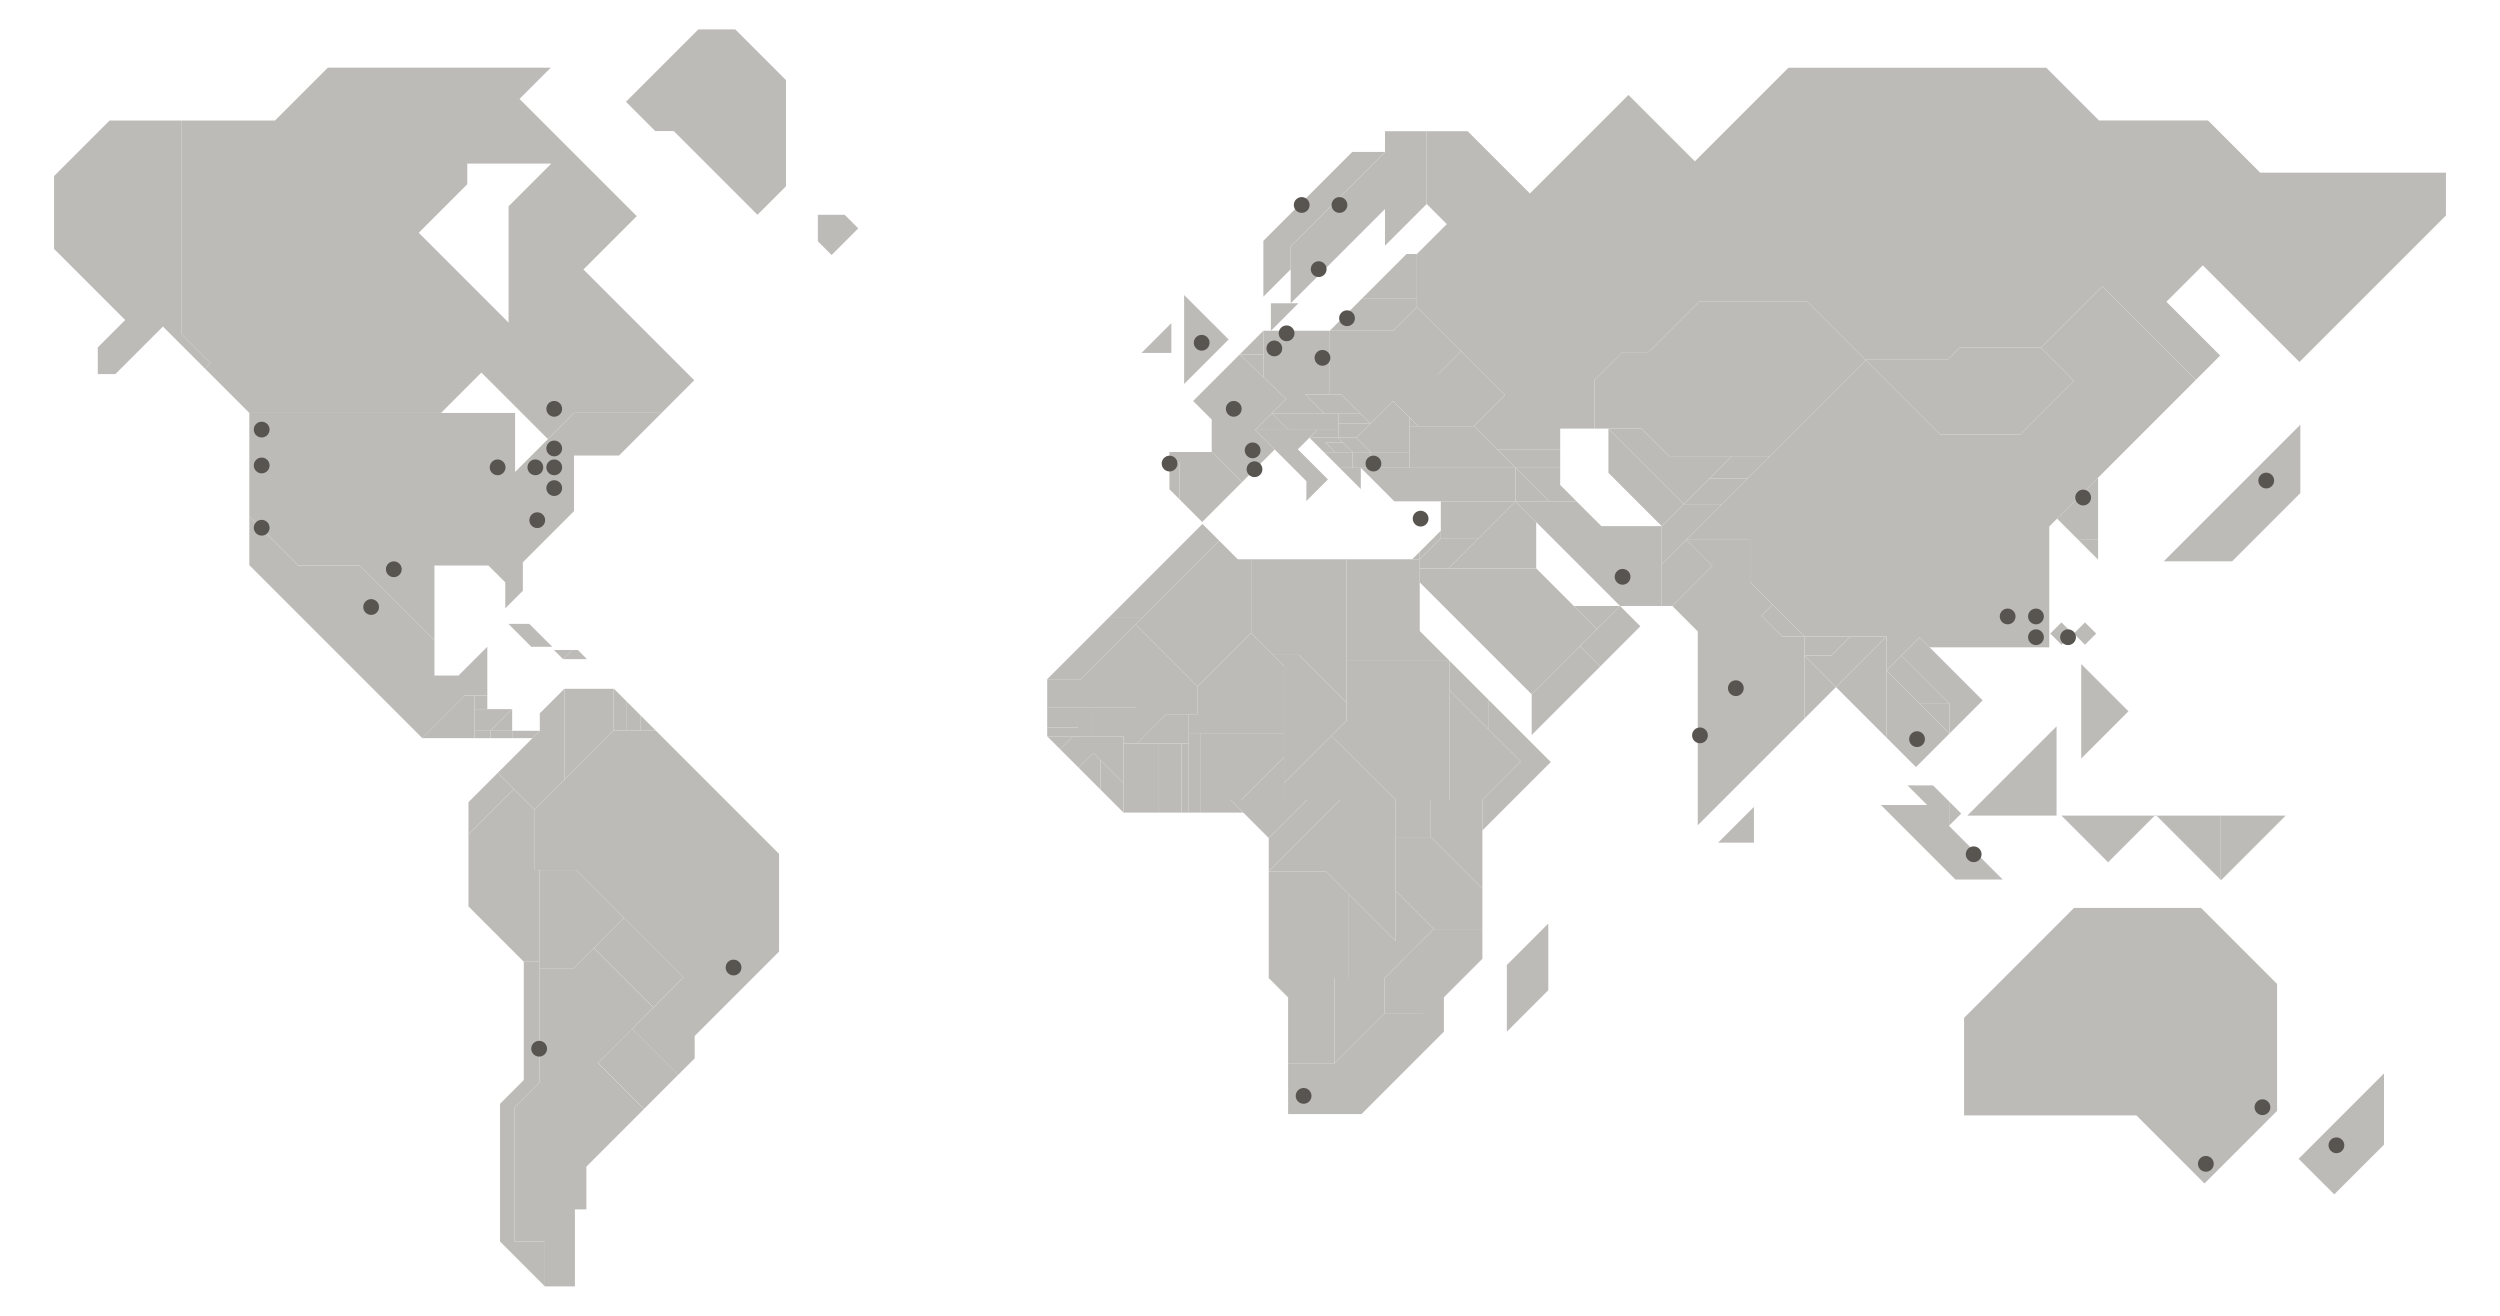 <?xml version="1.0" encoding="UTF-8"?>
<svg id="Layer_2" data-name="Layer 2" xmlns="http://www.w3.org/2000/svg" viewBox="0 0 1900 1000">
  <defs>
    <style>
      .cls-1 {
        fill: #585450;
      }

      .cls-2 {
        fill: #bdbbb7;
      }
    </style>
  </defs>
  <g>
    <polygon class="cls-2" points="486.62 555.08 486.62 543.5 476.41 533.29 476.41 555.08 486.62 555.08"/>
    <polygon class="cls-2" points="498.2 555.08 486.62 543.5 486.62 555.08 498.2 555.08"/>
    <polygon class="cls-2" points="83.26 91.61 41.07 133.8 41.07 189.14 95.13 243.21 74.31 264.03 74.31 284.28 87.72 284.28 123.83 248.17 155.8 280.15 160 275.96 138.11 254.07 138.11 91.61 83.26 91.61"/>
    <rect class="cls-2" x="466.55" y="787.54" width="36.76" height="49.52" transform="translate(-432.39 580.97) rotate(-45.01)"/>
    <polygon class="cls-2" points="466.59 523.47 466.23 523.47 466.23 555.08 476.41 555.08 476.41 533.29 466.59 523.47"/>
    <polygon class="cls-2" points="404.66 561 410.26 555.4 389.24 555.4 389.24 561 404.66 561"/>
    <polygon class="cls-2" points="428.9 523.47 428.9 592.41 466.23 555.08 466.23 523.47 428.9 523.47"/>
    <polygon class="cls-2" points="410.26 542.1 410.26 555.39 404.66 561 378.22 587.44 390.5 599.72 406.01 615.22 406.05 615.26 428.9 592.41 428.9 523.47 410.26 542.1"/>
    <polygon class="cls-2" points="498.2 555.08 486.62 555.08 476.41 555.08 466.23 555.08 428.9 592.41 406.05 615.26 406.01 615.31 406.01 661.27 410.11 661.27 438.01 661.27 474.29 697.55 519.5 742.76 496.57 765.69 480.4 781.87 515.41 816.88 527.97 804.34 527.97 787.32 592.09 723.19 592.09 648.97 498.2 555.08"/>
    <polygon class="cls-2" points="530.72 22.36 475.71 77.36 497.96 99.61 512.06 99.61 575.68 163.23 597.38 141.52 597.38 60.9 558.85 22.36 530.72 22.36"/>
    <polygon class="cls-2" points="378.22 587.44 356.03 609.63 356.03 634.18 390.5 599.72 378.22 587.44"/>
    <polygon class="cls-2" points="389.16 538.92 389.24 538.92 389.24 538.84 389.16 538.92"/>
    <rect class="cls-2" x="469.22" y="699.62" width="32.43" height="63.94" transform="translate(-375.13 557.53) rotate(-45)"/>
    <polygon class="cls-2" points="406.01 661.27 406.01 615.31 406.01 615.22 390.5 599.72 356.03 634.18 356.03 688.87 398.09 730.93 410.11 730.93 410.11 661.27 406.01 661.27"/>
    <polygon class="cls-2" points="438.01 661.27 410.11 661.27 410.11 730.93 410.11 736.29 435.54 736.29 451.36 720.48 474.29 697.55 438.01 661.27"/>
    <polygon class="cls-2" points="406.01 615.31 406.05 615.26 406.01 615.22 406.01 615.31"/>
    <polygon class="cls-2" points="420.97 494 427.88 500.92 428.08 500.92 434.99 494 420.97 494"/>
    <polygon class="cls-2" points="402.27 474.12 386.33 474.12 403.77 491.55 419.71 491.55 402.27 474.12"/>
    <path class="cls-2" d="M386.52,156.83v88.36l-68.27-68.28,36.88-36.88v-15.71h63.9l-32.51,32.5h0ZM443.41,204.8l40.53-40.53-89.1-89.09,23.74-23.74h-169.42l-40.17,40.17h-70.89v162.46l21.89,21.89-4.19,4.19,33.66,33.66h145.73l30.67-30.67,50.58,50.58,19.91-19.91h66.49l24.78-24.79-84.22-84.22h.01Z"/>
    <polygon class="cls-2" points="427.88 500.92 427.98 501.02 428.08 500.92 427.88 500.92"/>
    <polygon class="cls-2" points="641.96 163.26 621.57 163.26 621.57 183.36 632.02 193.81 652.27 173.56 641.96 163.26"/>
    <polygon class="cls-2" points="434.99 494 428.08 500.92 446.08 500.92 439.17 494 434.99 494"/>
    <rect class="cls-2" x="372.73" y="555.39" width="16.51" height="5.6"/>
    <polygon class="cls-2" points="372.73 555.39 389.24 555.39 389.24 538.92 389.16 538.92 372.73 555.35 372.73 555.39"/>
    <polygon class="cls-2" points="372.68 555.39 360.65 555.39 360.65 561 372.73 561 372.73 555.39 372.68 555.39"/>
    <polygon class="cls-2" points="372.68 555.39 372.73 555.39 372.73 555.35 372.68 555.39"/>
    <polygon class="cls-2" points="353.39 528.56 320.95 561 320.96 561 360.65 561 360.65 555.39 360.65 538.92 360.65 528.56 353.39 528.56"/>
    <polygon class="cls-2" points="370.37 538.92 360.65 538.92 360.65 555.39 372.68 555.39 372.73 555.35 389.16 538.92 370.37 538.92"/>
    <polygon class="cls-2" points="436.36 313.81 416.45 333.72 391.47 358.7 391.47 313.81 335.2 313.81 189.47 313.81 189.47 392.55 226.71 429.79 273.28 429.79 330.19 486.69 330.19 429.79 371.21 429.79 384 442.57 384 462.35 397.38 448.96 397.38 427.31 436.25 388.44 436.25 346.18 470.49 346.18 502.85 313.81 436.36 313.81"/>
    <polygon class="cls-2" points="348.47 513.38 330.19 513.38 330.19 486.69 273.28 429.79 226.71 429.79 189.47 392.55 189.47 429.51 320.95 561 353.39 528.56 360.65 528.56 370.37 528.56 370.37 491.48 348.47 513.38"/>
    <rect class="cls-2" x="360.65" y="528.56" width="9.72" height="10.36"/>
    <polygon class="cls-2" points="398.09 730.93 398.09 820.82 380.02 838.9 380.02 943.54 414.11 977.64 414.15 977.64 414.15 943.54 391.09 943.54 391.09 841.75 410.11 822.73 410.11 736.29 410.11 730.93 398.09 730.93"/>
    <polygon class="cls-2" points="435.54 736.29 410.11 736.29 410.11 822.72 391.09 841.75 391.09 943.54 414.15 943.54 414.15 977.64 436.93 977.64 436.93 919.14 445.66 919.14 445.66 886.64 489.42 842.87 454.4 807.86 480.4 781.87 496.57 765.69 451.36 720.48 435.54 736.29"/>
    <polygon class="cls-2" points="1222.26 325.76 1222.39 325.89 1222.39 325.76 1222.26 325.76"/>
    <polygon class="cls-2" points="1638.91 619.86 1687.8 668.76 1687.8 619.86 1638.91 619.86"/>
    <polygon class="cls-2" points="1687.8 668.76 1688.02 668.97 1737.13 619.86 1687.8 619.86 1687.8 668.76"/>
    <polygon class="cls-2" points="1563 619.86 1563 552.01 1495.15 619.86 1563 619.86"/>
    <polygon class="cls-2" points="1581.73 576.49 1617.64 540.58 1581.73 504.68 1581.73 576.49"/>
    <polygon class="cls-2" points="1748.26 374.73 1748.26 322.76 1644.43 426.6 1696.4 426.6 1748.26 374.73"/>
    <polygon class="cls-2" points="1774.04 907.74 1811.84 869.95 1811.84 815.79 1746.96 880.67 1774.04 907.74"/>
    <polygon class="cls-2" points="1576.24 690.01 1492.7 773.55 1492.7 847.72 1623.67 847.72 1675.4 899.45 1730.58 844.27 1730.58 747.83 1672.76 690.01 1576.24 690.01"/>
    <polygon class="cls-2" points="899.93 224.19 899.93 291.84 933.76 258.02 899.93 224.19"/>
    <polygon class="cls-2" points="1481.35 627.77 1481.35 627.48 1481.35 609.14 1469.11 596.9 1449.71 596.9 1464.61 611.81 1429.48 611.81 1486.11 668.45 1522.03 668.45 1481.35 627.77"/>
    <polygon class="cls-2" points="1490.52 618.31 1481.35 609.14 1481.35 627.48 1490.52 618.31"/>
    <polygon class="cls-2" points="1145.21 784.07 1176.7 752.57 1176.7 701.89 1145.21 733.4 1145.21 784.07"/>
    <polygon class="cls-2" points="890.24 245.53 867.56 268.22 890.24 268.22 890.24 245.53"/>
    <polygon class="cls-2" points="1332.98 640.45 1332.98 613.23 1305.75 640.45 1332.98 640.45"/>
    <polygon class="cls-2" points="1602.17 655.32 1637.64 619.86 1566.7 619.86 1602.17 655.32"/>
    <polygon class="cls-2" points="1637.64 619.86 1638.91 619.86 1638.28 619.23 1637.64 619.86"/>
    <polygon class="cls-2" points="1033.57 314.08 1017.16 314.08 1017.16 321.97 1041.46 321.97 1033.57 314.08"/>
    <polygon class="cls-2" points="950.86 425.03 950.86 481.08 967.5 497.73 987.18 497.73 1023.37 533.93 1023.37 502.3 1023.37 425.03 950.86 425.03"/>
    <polygon class="cls-2" points="1030.78 332.65 1017.16 332.65 1017.16 332.81 1020.59 336.24 1027.97 343.62 1028.01 343.66 1041.79 343.66 1030.78 332.65"/>
    <polygon class="cls-2" points="1027.97 343.66 1028.01 343.66 1027.97 343.62 1027.97 343.66"/>
    <polygon class="cls-2" points="1020.59 336.24 1007.36 336.24 1014.78 343.66 1027.97 343.66 1027.97 343.61 1020.59 336.24"/>
    <polygon class="cls-2" points="1073.31 425.03 1079.01 425.03 1079.01 419.33 1073.31 425.03"/>
    <polygon class="cls-2" points="1151.72 355.57 1151.89 355.57 1151.72 355.41 1151.72 355.57"/>
    <polygon class="cls-2" points="1017.01 332.65 1017.16 332.81 1017.16 332.65 1017.01 332.65"/>
    <polygon class="cls-2" points="1077.82 323.89 1071.18 317.25 1071.18 323.89 1077.82 323.89"/>
    <polygon class="cls-2" points="1041.46 321.97 1017.16 321.97 1017.16 326.77 1017.16 332.65 1030.79 332.65 1041.46 321.97"/>
    <polygon class="cls-2" points="1001.06 326.77 995.17 332.65 1017.01 332.65 1017.16 332.65 1017.16 326.77 1001.06 326.77"/>
    <polygon class="cls-2" points="966.64 314.08 953.96 326.77 979.33 326.77 966.64 314.08"/>
    <polygon class="cls-2" points="1020.59 336.24 1017.16 332.81 1017.01 332.65 995.17 332.65 1006.18 343.66 1014.78 343.66 1007.36 336.24 1020.59 336.24"/>
    <polygon class="cls-2" points="1009.24 364.38 986.34 341.49 995.17 332.65 1001.06 326.77 979.33 326.77 953.96 326.77 968.78 341.58 992.84 365.64 992.84 380.78 1009.24 364.38"/>
    <polygon class="cls-2" points="1028.01 343.66 1027.97 343.66 1027.97 355.57 1034.23 355.57 1041.79 355.57 1041.79 343.66 1041.79 343.66 1028.01 343.66"/>
    <polygon class="cls-2" points="1014.78 343.66 1006.18 343.66 1018.09 355.57 1027.97 355.57 1027.97 343.66 1014.78 343.66"/>
    <polygon class="cls-2" points="1027.97 355.57 1018.09 355.57 1034.23 371.71 1034.23 355.57 1027.97 355.57"/>
    <polygon class="cls-2" points="1058.69 304.75 1041.46 321.97 1030.78 332.65 1041.79 343.66 1071.18 343.66 1071.18 323.89 1071.18 317.25 1058.69 304.75"/>
    <polygon class="cls-2" points="1041.79 343.66 1041.79 343.66 1041.79 355.57 1071.18 355.57 1071.18 343.66 1041.79 343.66"/>
    <polygon class="cls-2" points="1019.23 299.74 1010.65 299.74 991.89 299.74 1006.24 314.08 1017.16 314.08 1033.57 314.08 1019.23 299.74"/>
    <polygon class="cls-2" points="1010.65 251.34 1010.65 299.74 1019.23 299.74 1033.57 314.08 1041.46 321.97 1058.69 304.75 1058.69 285 1058.69 251.34 1010.65 251.34"/>
    <polygon class="cls-2" points="1006.24 314.08 966.64 314.08 979.33 326.77 1001.06 326.77 1017.16 326.77 1017.16 321.97 1017.16 314.08 1006.24 314.08"/>
    <polygon class="cls-2" points="1071.18 355.57 1041.79 355.57 1034.23 355.57 1059.68 381.03 1095.03 381.03 1151.72 381.03 1151.72 381.03 1151.72 355.57 1071.18 355.57"/>
    <polygon class="cls-2" points="1089.55 706.07 1089.66 706.07 1089.6 706.01 1089.55 706.07"/>
    <polygon class="cls-2" points="1126.56 608.01 1126.58 608.01 1126.58 607.99 1126.56 608.01"/>
    <polygon class="cls-2" points="1131.5 554.45 1101.75 524.7 1101.75 608 1126.56 608 1126.58 607.99 1155.8 578.75 1131.5 554.45"/>
    <polygon class="cls-2" points="1025.16 743.3 1014.25 743.3 1014.25 808.07 1052.32 770 1052.32 743.3 1025.16 743.3"/>
    <polygon class="cls-2" points="1023.37 502.3 1023.37 533.93 1023.37 547.67 1011.87 559.18 1060.7 608.01 1087.39 608.01 1101.75 608.01 1101.75 524.7 1101.75 502.3 1023.37 502.3"/>
    <polygon class="cls-2" points="1371.31 498.23 1371.38 498.3 1371.38 498.23 1371.31 498.23"/>
    <polygon class="cls-2" points="1417.67 273.41 1418.06 273.8 1418.46 273.41 1417.67 273.41"/>
    <polygon class="cls-2" points="1281.58 410.29 1281.67 410.29 1281.62 410.25 1281.58 410.29"/>
    <polygon class="cls-2" points="1052.32 743.3 1052.32 770 1081.49 770 1081.49 714.13 1052.32 743.3"/>
    <polygon class="cls-2" points="1551.12 264.23 1551.12 264.22 1489.38 264.22 1480.2 273.41 1418.46 273.41 1418.06 273.8 1474.38 330.12 1535.48 330.12 1576.25 289.35 1551.12 264.23"/>
    <polygon class="cls-2" points="1354.43 483.77 1371.38 483.77 1371.38 483.73 1347.15 459.5 1338.66 467.99 1354.43 483.77"/>
    <polygon class="cls-2" points="1371.38 483.77 1371.42 483.77 1371.38 483.73 1371.38 483.77"/>
    <polygon class="cls-2" points="1371.42 483.77 1371.38 483.77 1371.38 498.23 1391.77 498.23 1406.22 483.77 1371.42 483.77"/>
    <polygon class="cls-2" points="1594.54 425.31 1594.54 409.81 1579.03 409.81 1594.54 425.31"/>
    <polygon class="cls-2" points="943.28 608.01 975.86 608.01 975.86 595.19 975.86 575.42 943.28 608.01"/>
    <polygon class="cls-2" points="987.18 497.73 967.5 497.73 975.86 506.08 975.86 557.16 975.86 575.42 975.86 595.19 1011.87 559.18 1023.37 547.67 1023.37 533.93 987.18 497.73"/>
    <polygon class="cls-2" points="1060.7 677.1 1060.7 715.22 1025.16 679.68 1025.16 743.3 1052.32 743.3 1081.49 714.13 1089.55 706.07 1089.6 706.01 1060.7 677.1"/>
    <rect class="cls-2" x="1060.7" y="608.01" width="26.69" height="28.18"/>
    <polygon class="cls-2" points="1011.87 559.18 975.86 595.19 975.86 608 993.15 608 1018.43 608 1060.7 608 1011.87 559.18"/>
    <polygon class="cls-2" points="967.5 497.73 950.86 481.09 910.25 521.7 910.25 521.71 910.25 542.79 903.45 542.79 903.45 557.16 912.11 557.16 975.86 557.16 975.86 506.08 967.5 497.73"/>
    <polygon class="cls-2" points="886.32 542.79 864 565.1 880.79 565.1 897.91 565.1 903.45 565.1 903.45 557.16 903.45 542.79 886.32 542.79"/>
    <polygon class="cls-2" points="863.15 474.62 863.35 474.81 863.35 474.42 863.15 474.62"/>
    <polygon class="cls-2" points="940.7 425.03 926.72 411.05 868.11 469.65 863.35 474.42 863.35 474.81 910.24 521.71 910.24 521.7 950.86 481.08 950.86 425.03 940.7 425.03"/>
    <polygon class="cls-2" points="863.35 474.81 863.35 537.86 829.9 537.86 829.9 559.6 853.84 559.6 853.84 565.1 864.01 565.1 886.32 542.79 903.45 542.79 910.24 542.79 910.24 521.71 863.35 474.81"/>
    <polygon class="cls-2" points="1459.11 534.92 1433.76 509.57 1433.76 560.61 1456.12 582.98 1481.65 557.46 1459.11 534.92"/>
    <polygon class="cls-2" points="993.15 608.01 964.24 636.92 964.24 662.2 1018.43 608.01 993.15 608.01"/>
    <polygon class="cls-2" points="1014.25 743.3 964.24 743.3 978.96 758.01 978.96 808.07 1014.25 808.07 1014.25 743.3"/>
    <polygon class="cls-2" points="1018.43 608.01 964.24 662.2 1007.68 662.2 1025.16 679.68 1060.7 715.22 1060.7 677.1 1060.7 636.18 1060.7 608.01 1018.43 608.01"/>
    <polygon class="cls-2" points="1052.32 770 1014.25 808.07 978.96 808.07 978.96 846.67 1034.77 846.67 1081.49 799.95 1081.49 770 1052.32 770"/>
    <polygon class="cls-2" points="1007.68 662.2 964.24 662.2 964.24 743.3 1014.25 743.3 1025.16 743.3 1025.16 679.68 1007.68 662.2"/>
    <polygon class="cls-2" points="1131.5 554.45 1131.5 532.05 1101.75 502.29 1101.75 524.7 1131.5 554.45"/>
    <polygon class="cls-2" points="1126.58 608.01 1126.56 608.01 1101.75 608.01 1087.39 608.01 1087.39 636.18 1126.62 675.41 1126.62 631.12 1126.58 608.01"/>
    <polyline class="cls-2" points="1155.8 578.76 1126.58 607.99 1126.58 608.01"/>
    <polygon class="cls-2" points="1087.39 636.18 1060.7 636.18 1060.7 677.1 1089.6 706.01 1089.66 706.07 1126.62 706.07 1126.62 675.42 1087.39 636.18"/>
    <polygon class="cls-2" points="1089.66 706.07 1089.55 706.07 1081.49 714.13 1081.49 770 1081.49 799.95 1097.37 784.07 1097.37 757.93 1126.62 728.67 1126.62 706.07 1089.66 706.07"/>
    <polygon class="cls-2" points="831 572.23 819.75 583.48 836.4 600.12 836.4 577.63 831 572.23"/>
    <polygon class="cls-2" points="836.4 577.63 836.4 600.12 853.84 617.57 853.84 595.08 836.4 577.63"/>
    <polygon class="cls-2" points="975.86 608.01 943.28 608.01 935.32 608.01 944.9 617.57 964.24 636.92 993.15 608.01 975.86 608.01"/>
    <polygon class="cls-2" points="1095.03 408.96 1095.03 409.01 1095.07 408.96 1095.03 408.96"/>
    <polygon class="cls-2" points="829.9 559.6 815.5 559.6 805.69 569.41 819.75 583.48 831 572.23 836.4 577.63 853.84 595.08 853.84 565.1 853.84 559.6 829.9 559.6"/>
    <polygon class="cls-2" points="903.45 557.16 903.45 565.1 903.45 617.57 912.11 617.57 912.11 557.16 903.45 557.16"/>
    <rect class="cls-2" x="880.79" y="565.1" width="17.11" height="52.47"/>
    <polygon class="cls-2" points="975.86 575.42 975.86 557.16 912.11 557.16 912.11 617.57 944.9 617.57 935.32 608 943.28 608 975.86 575.42"/>
    <rect class="cls-2" x="897.91" y="565.1" width="5.54" height="52.47"/>
    <polygon class="cls-2" points="1506.82 532.28 1466.5 491.96 1458.94 484.39 1445.03 498.3 1481.65 534.92 1481.65 557.45 1506.82 532.28"/>
    <polygon class="cls-2" points="1395.34 522.19 1433.76 560.61 1433.76 509.57 1433.76 483.77 1395.34 522.19"/>
    <polygon class="cls-2" points="1445.03 498.3 1433.76 509.57 1459.11 534.92 1481.65 534.92 1445.03 498.3"/>
    <polygon class="cls-2" points="1359.23 51.48 1288.08 122.62 1237.61 72.15 1162.74 147.03 1115.42 99.71 1084.28 99.71 1084.28 155.05 1099.55 170.32 1076.83 193.03 1076.83 208.98 1076.83 227.08 1076.83 233.19 1110.55 266.9 1143.84 300.2 1120.18 323.86 1120.2 323.89 1137.74 341.42 1185.74 341.42 1185.74 325.76 1203.74 325.76 1211.75 325.76 1211.75 288.9 1233.03 267.62 1252.88 267.62 1291.16 229.34 1373.6 229.34 1417.67 273.41 1418.46 273.41 1480.2 273.41 1489.38 264.22 1551.12 264.22 1597.77 217.58 1668.88 288.68 1687.34 270.22 1646.46 229.34 1674.14 201.65 1747.58 275.1 1858.93 163.75 1858.93 131.21 1717.74 131.21 1678.1 91.57 1595.25 91.57 1555.16 51.48 1359.23 51.48"/>
    <polygon class="cls-2" points="1406.23 483.77 1391.77 498.23 1371.38 498.23 1371.38 498.3 1395.3 522.23 1395.34 522.19 1433.76 483.77 1406.23 483.77"/>
    <polygon class="cls-2" points="1459.11 534.92 1481.65 557.46 1481.65 557.45 1481.65 534.92 1459.11 534.92"/>
    <polygon class="cls-2" points="1563.39 394.16 1579.03 409.81 1594.54 409.81 1594.54 363.02 1563.39 394.16"/>
    <polygon class="cls-2" points="1597.77 217.58 1551.12 264.22 1551.12 264.22 1576.25 289.35 1535.48 330.12 1474.38 330.12 1418.06 273.8 1345.2 346.67 1328.07 363.81 1308.74 383.13 1281.63 410.25 1281.67 410.29 1330.03 410.29 1330.03 442.37 1347.15 459.5 1371.38 483.73 1371.42 483.77 1406.23 483.77 1433.76 483.77 1433.76 509.57 1445.03 498.3 1458.94 484.39 1466.5 491.96 1557.46 491.96 1557.46 400.1 1562.95 394.6 1563.39 394.16 1606.04 351.52 1668.88 288.68 1597.77 217.58"/>
    <polygon class="cls-2" points="795.87 559.6 805.69 569.41 815.5 559.6 795.87 559.6"/>
    <polygon class="cls-2" points="1281.67 410.29 1281.58 410.29 1262.89 428.98 1262.89 460.56 1270.98 460.56 1301.46 430.08 1281.67 410.29"/>
    <polygon class="cls-2" points="1200.79 491.02 1164.1 527.71 1164.08 558.59 1216.22 506.45 1200.79 491.02"/>
    <polygon class="cls-2" points="1231.26 460.56 1213.69 478.12 1200.79 491.02 1216.22 506.45 1246.68 475.98 1231.26 460.56"/>
    <polygon class="cls-2" points="1196.13 460.56 1213.69 478.12 1231.26 460.56 1196.13 460.56"/>
    <polygon class="cls-2" points="1196.13 460.56 1167.53 431.96 1100.8 431.96 1079.01 431.96 1079.01 442.61 1164.1 527.71 1164.1 527.71 1200.79 491.02 1213.69 478.12 1196.13 460.56"/>
    <polygon class="cls-2" points="1079.01 479.55 1079.01 442.61 1079.01 431.95 1079.01 425.03 1073.31 425.03 1023.37 425.03 1023.37 502.3 1101.75 502.3 1079.01 479.55"/>
    <polygon class="cls-2" points="1217.02 399.87 1198.18 381.03 1177.35 381.03 1151.72 381.03 1167.52 396.83 1231.26 460.56 1262.89 460.56 1262.89 428.98 1262.89 399.87 1217.02 399.87"/>
    <polygon class="cls-2" points="1371.38 483.77 1354.42 483.77 1338.65 467.99 1347.15 459.5 1330.03 442.37 1330.03 410.29 1281.67 410.29 1301.45 430.08 1270.98 460.56 1290.29 479.87 1290.29 627.24 1371.38 546.15 1371.38 498.3 1371.31 498.23 1371.38 498.23 1371.38 483.77"/>
    <polygon class="cls-2" points="1371.38 498.3 1371.38 546.15 1391.47 526.06 1395.3 522.23 1371.38 498.3"/>
    <polygon class="cls-2" points="864 565.1 853.85 565.1 853.85 595.08 853.85 617.57 880.79 617.57 880.79 565.1 864 565.1"/>
    <polygon class="cls-2" points="1279.63 383.13 1308.74 383.13 1328.07 363.81 1298.95 363.81 1279.63 383.13"/>
    <polygon class="cls-2" points="1279.63 383.13 1262.89 399.87 1262.89 428.98 1281.58 410.29 1281.63 410.25 1308.74 383.13 1279.63 383.13"/>
    <polygon class="cls-2" points="1268.61 346.67 1247.7 325.76 1222.39 325.76 1222.39 325.89 1279.63 383.13 1298.95 363.81 1316.09 346.67 1268.61 346.67"/>
    <polygon class="cls-2" points="1222.39 325.89 1222.39 359.37 1262.89 399.87 1279.63 383.13 1222.39 325.89"/>
    <polygon class="cls-2" points="1137.74 341.42 1151.72 355.41 1151.89 355.57 1185.74 355.57 1185.74 341.42 1137.74 341.42"/>
    <polygon class="cls-2" points="1298.95 363.81 1328.07 363.81 1345.2 346.67 1316.09 346.67 1298.95 363.81"/>
    <polygon class="cls-2" points="1137.74 341.42 1120.2 323.89 1120.15 323.89 1077.82 323.89 1071.18 323.89 1071.18 343.66 1071.18 355.57 1151.72 355.57 1151.72 355.41 1137.74 341.42"/>
    <polygon class="cls-2" points="1417.67 273.41 1373.6 229.34 1291.16 229.34 1252.88 267.62 1233.03 267.62 1211.75 288.9 1211.75 325.76 1222.26 325.76 1222.39 325.76 1247.7 325.76 1268.61 346.67 1316.09 346.67 1345.2 346.67 1418.06 273.8 1417.67 273.41"/>
    <polygon class="cls-2" points="1185.74 368.58 1185.74 355.57 1151.89 355.57 1177.35 381.03 1198.18 381.03 1185.74 368.58"/>
    <polygon class="cls-2" points="1090.53 407.8 1090.53 413.5 1095.03 409.01 1095.03 408.96 1095.03 403.31 1090.53 407.8"/>
    <polygon class="cls-2" points="1090.53 407.8 1079.01 419.33 1079.01 425.03 1090.53 413.5 1090.53 407.8"/>
    <polygon class="cls-2" points="1120.15 323.89 1120.2 323.89 1120.18 323.86 1120.15 323.89"/>
    <polygon class="cls-2" points="1095.03 381.03 1095.03 399.87 1095.03 403.31 1095.03 408.96 1095.07 408.96 1123.79 408.96 1151.72 381.03 1095.03 381.03"/>
    <polygon class="cls-2" points="1095.07 408.96 1095.03 409.01 1090.53 413.5 1079.01 425.03 1079.01 431.95 1100.8 431.95 1123.79 408.96 1095.07 408.96"/>
    <polygon class="cls-2" points="1151.89 355.57 1151.72 355.57 1151.72 381.03 1151.72 381.03 1177.35 381.03 1151.89 355.57"/>
    <polygon class="cls-2" points="1151.72 381.03 1123.79 408.96 1100.8 431.96 1167.52 431.96 1167.52 396.83 1151.72 381.03"/>
    <polygon class="cls-2" points="1053.01 208.98 1034.91 227.08 1076.83 227.08 1076.83 208.98 1053.01 208.98"/>
    <polygon class="cls-2" points="966.64 314.08 977.59 303.13 960.2 286.58 942.12 269.41 906.76 304.76 920.9 318.9 920.9 343.51 943.87 366.49 968.78 341.58 953.96 326.77 966.64 314.08"/>
    <polygon class="cls-2" points="888.75 351.64 888.75 371.84 896.38 379.47 896.38 351.64 888.75 351.64"/>
    <polygon class="cls-2" points="960.2 269.41 942.12 269.41 960.2 286.58 960.2 269.41"/>
    <polygon class="cls-2" points="960.2 251.34 942.12 269.41 960.2 269.41 960.2 251.34"/>
    <polygon class="cls-2" points="920.9 343.51 888.75 343.51 888.75 351.64 896.38 351.64 896.38 379.47 913.64 396.72 943.87 366.49 920.9 343.51"/>
    <polygon class="cls-2" points="863.15 474.62 821.59 516.18 795.87 516.18 795.87 537.86 829.9 537.86 863.35 537.86 863.35 474.81 863.15 474.62"/>
    <rect class="cls-2" x="795.87" y="548.73" width="23.38" height="4.27"/>
    <polygon class="cls-2" points="842.4 469.65 795.87 516.18 821.59 516.18 863.15 474.62 863.35 474.42 868.12 469.65 842.4 469.65"/>
    <polygon class="cls-2" points="913.86 398.19 842.4 469.65 868.12 469.65 926.72 411.05 913.86 398.19"/>
    <polygon class="cls-2" points="795.87 537.86 795.87 548.74 819.26 548.74 819.26 553 795.87 553 795.87 559.6 815.5 559.6 829.9 559.6 829.9 537.86 795.87 537.86"/>
    <polygon class="cls-2" points="1034.91 227.08 1010.65 251.34 1058.69 251.34 1076.83 233.19 1076.83 227.08 1034.91 227.08"/>
    <polygon class="cls-2" points="1068.96 193.03 1053.01 208.98 1076.83 208.98 1076.83 193.03 1068.96 193.03"/>
    <polygon class="cls-2" points="1076.83 233.19 1058.68 251.34 1058.68 285 1092.45 285 1110.55 266.9 1076.83 233.19"/>
    <polygon class="cls-2" points="1110.55 266.9 1092.45 285 1058.68 285 1058.68 304.75 1071.18 317.25 1077.82 323.89 1120.15 323.89 1120.18 323.86 1143.84 300.2 1110.55 266.9"/>
    <polygon class="cls-2" points="1068.42 99.71 1052.6 99.71 1052.6 115.48 1052.6 158.86 1052.6 164.7 1052.6 186.72 1084.28 155.05 1084.28 99.71 1068.42 99.71"/>
    <polygon class="cls-2" points="1027.7 115.48 960.16 183.03 960.16 225.45 980.92 204.68 980.92 187.16 1052.6 115.48 1027.7 115.48"/>
    <polygon class="cls-2" points="1576.08 481.49 1584.59 489.99 1593.1 481.52 1584.59 473.02 1576.08 481.49"/>
    <polygon class="cls-2" points="1575.21 481.52 1566.7 473.02 1558.2 481.49 1566.7 489.99 1575.21 481.52"/>
    <polygon class="cls-2" points="1131.5 532.05 1131.5 554.45 1155.8 578.76 1126.58 607.99 1126.58 608 1126.62 631.12 1178.6 579.14 1131.5 532.05"/>
    <polyline class="cls-2" points="980.96 230.49 1052.6 158.86 1052.6 115.48 980.92 187.16 980.92 204.68 980.92 230.49"/>
    <polygon class="cls-2" points="980.96 230.49 965.86 230.49 965.86 251.34 965.96 251.34 986.8 230.49 980.96 230.49"/>
    <polygon class="cls-2" points="1010.65 251.34 965.96 251.34 965.86 251.34 960.2 251.34 960.2 269.41 960.2 286.58 977.59 303.13 966.64 314.08 1006.23 314.08 991.89 299.74 1010.65 299.74 1010.65 251.34"/>
  </g>
  <g>
    <path class="cls-1" d="M198.87,332.48c3.31,0,6-2.69,6-6s-2.69-6-6-6-6,2.69-6,6,2.69,6,6,6"/>
    <path class="cls-1" d="M198.87,359.74c3.31,0,6-2.69,6-6s-2.69-6-6-6-6,2.69-6,6,2.69,6,6,6"/>
    <path class="cls-1" d="M198.87,407.08c3.31,0,6-2.69,6-6s-2.69-6-6-6-6,2.69-6,6,2.69,6,6,6"/>
    <path class="cls-1" d="M299.29,438.64c3.31,0,6-2.69,6-6s-2.69-6-6-6-6,2.69-6,6,2.69,6,6,6"/>
    <path class="cls-1" d="M282.07,467.33c3.31,0,6-2.69,6-6s-2.69-6-6-6-6,2.69-6,6,2.69,6,6,6"/>
    <path class="cls-1" d="M557.5,741.33c3.31,0,6-2.69,6-6s-2.69-6-6-6-6,2.69-6,6,2.69,6,6,6"/>
    <path class="cls-1" d="M409.75,803.01c3.31,0,6-2.69,6-6s-2.69-6-6-6-6,2.69-6,6,2.69,6,6,6"/>
    <path class="cls-1" d="M408.31,401.34c3.31,0,6-2.69,6-6s-2.69-6-6-6-6,2.69-6,6,2.69,6,6,6"/>
    <path class="cls-1" d="M421.22,316.71c3.31,0,6-2.69,6-6s-2.69-6-6-6-6,2.69-6,6,2.69,6,6,6"/>
    <path class="cls-1" d="M421.22,346.83c3.31,0,6-2.69,6-6s-2.69-6-6-6-6,2.69-6,6,2.69,6,6,6"/>
    <path class="cls-1" d="M421.22,361.18c3.31,0,6-2.69,6-6s-2.69-6-6-6-6,2.69-6,6,2.69,6,6,6"/>
    <path class="cls-1" d="M406.88,361.18c3.31,0,6-2.69,6-6s-2.69-6-6-6-6,2.69-6,6,2.69,6,6,6"/>
    <path class="cls-1" d="M378.19,361.18c3.31,0,6-2.69,6-6s-2.69-6-6-6-6,2.69-6,6,2.69,6,6,6"/>
    <path class="cls-1" d="M421.22,376.95c3.31,0,6-2.69,6-6s-2.69-6-6-6-6,2.69-6,6,2.69,6,6,6"/>
    <path class="cls-1" d="M913.27,266.5c3.31,0,6-2.69,6-6s-2.69-6-6-6-6,2.69-6,6,2.69,6,6,6"/>
    <path class="cls-1" d="M989.3,161.78c3.31,0,6-2.69,6-6s-2.69-6-6-6-6,2.69-6,6,2.69,6,6,6"/>
    <path class="cls-1" d="M1017.99,161.78c3.31,0,6-2.69,6-6s-2.69-6-6-6-6,2.69-6,6,2.69,6,6,6"/>
    <path class="cls-1" d="M1002.21,210.55c3.31,0,6-2.69,6-6s-2.69-6-6-6-6,2.69-6,6,2.69,6,6,6"/>
    <path class="cls-1" d="M1023.73,247.85c3.31,0,6-2.69,6-6s-2.69-6-6-6-6,2.69-6,6,2.69,6,6,6"/>
    <path class="cls-1" d="M977.82,259.32c3.31,0,6-2.69,6-6s-2.69-6-6-6-6,2.69-6,6,2.69,6,6,6"/>
    <path class="cls-1" d="M968.5,270.8c3.31,0,6-2.69,6-6s-2.69-6-6-6-6,2.69-6,6,2.69,6,6,6"/>
    <path class="cls-1" d="M1005.08,277.97c3.31,0,6-2.69,6-6s-2.69-6-6-6-6,2.69-6,6,2.69,6,6,6"/>
    <path class="cls-1" d="M937.65,316.71c3.31,0,6-2.69,6-6s-2.69-6-6-6-6,2.69-6,6,2.69,6,6,6"/>
    <path class="cls-1" d="M888.88,358.31c3.31,0,6-2.69,6-6s-2.69-6-6-6-6,2.69-6,6,2.69,6,6,6"/>
    <path class="cls-1" d="M952,348.27c3.31,0,6-2.69,6-6s-2.69-6-6-6-6,2.69-6,6,2.69,6,6,6"/>
    <path class="cls-1" d="M953.43,362.61c3.31,0,6-2.69,6-6s-2.69-6-6-6-6,2.69-6,6,2.69,6,6,6"/>
    <path class="cls-1" d="M1043.81,358.31c3.31,0,6-2.69,6-6s-2.69-6-6-6-6,2.69-6,6,2.69,6,6,6"/>
    <path class="cls-1" d="M1233.17,444.38c3.31,0,6-2.69,6-6s-2.69-6-6-6-6,2.69-6,6,2.69,6,6,6"/>
    <path class="cls-1" d="M1291.98,564.88c3.31,0,6-2.69,6-6s-2.69-6-6-6-6,2.69-6,6,2.69,6,6,6"/>
    <path class="cls-1" d="M990.73,838.87c3.31,0,6-2.69,6-6s-2.69-6-6-6-6,2.69-6,6,2.69,6,6,6"/>
    <path class="cls-1" d="M1079.67,400.17c3.31,0,6-2.69,6-6s-2.69-6-6-6-6,2.69-6,6,2.69,6,6,6"/>
    <path class="cls-1" d="M1319.24,529.02c3.31,0,6-2.69,6-6s-2.69-6-6-6-6,2.69-6,6,2.69,6,6,6"/>
    <path class="cls-1" d="M1456.95,567.75c3.31,0,6-2.69,6-6s-2.69-6-6-6-6,2.69-6,6,2.69,6,6,6"/>
    <path class="cls-1" d="M1583.19,384.13c3.31,0,6-2.69,6-6s-2.69-6-6-6-6,2.69-6,6,2.69,6,6,6"/>
    <path class="cls-1" d="M1722.34,371.22c3.31,0,6-2.69,6-6s-2.69-6-6-6-6,2.69-6,6,2.69,6,6,6"/>
    <path class="cls-1" d="M1525.81,474.5c3.31,0,6-2.69,6-6s-2.69-6-6-6-6,2.69-6,6,2.69,6,6,6"/>
    <path class="cls-1" d="M1547.33,474.5c3.31,0,6-2.69,6-6s-2.69-6-6-6-6,2.69-6,6,2.69,6,6,6"/>
    <path class="cls-1" d="M1547.33,490.28c3.31,0,6-2.69,6-6s-2.69-6-6-6-6,2.69-6,6,2.69,6,6,6"/>
    <path class="cls-1" d="M1571.72,490.28c3.31,0,6-2.69,6-6s-2.69-6-6-6-6,2.69-6,6,2.69,6,6,6"/>
    <path class="cls-1" d="M1499.99,655.25c3.31,0,6-2.69,6-6s-2.69-6-6-6-6,2.69-6,6,2.69,6,6,6"/>
    <path class="cls-1" d="M1719.47,847.48c3.31,0,6-2.69,6-6s-2.69-6-6-6-6,2.69-6,6,2.69,6,6,6"/>
    <path class="cls-1" d="M1676.44,890.52c3.31,0,6-2.69,6-6s-2.69-6-6-6-6,2.69-6,6,2.69,6,6,6"/>
    <path class="cls-1" d="M1775.68,876.43c3.31,0,6-2.69,6-6s-2.69-6-6-6-6,2.69-6,6,2.69,6,6,6"/>
  </g>
</svg>